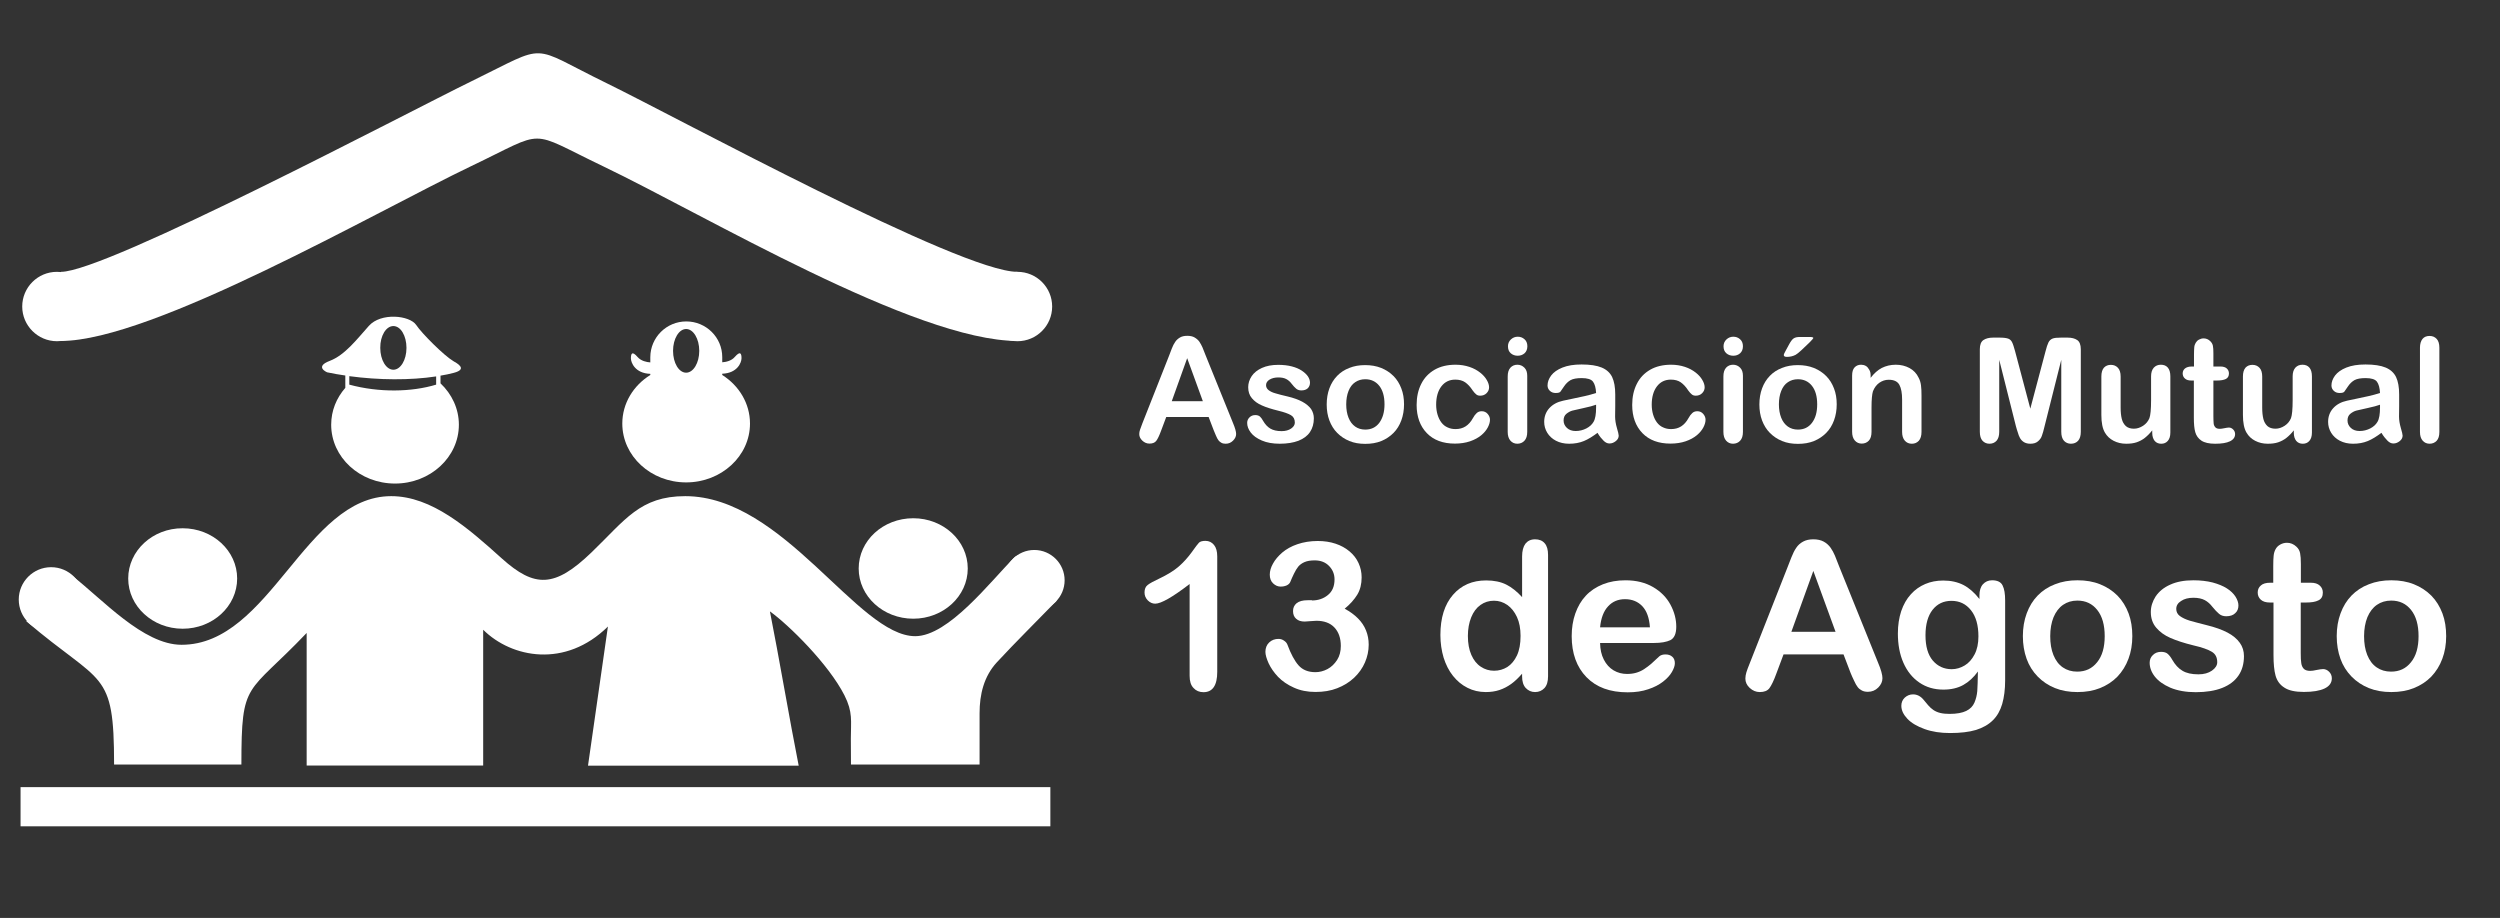 <?xml version="1.0" encoding="utf-8"?>
<!-- Generator: Adobe Illustrator 22.1.0, SVG Export Plug-In . SVG Version: 6.00 Build 0)  -->
<svg version="1.1" id="Capa_1" xmlns="http://www.w3.org/2000/svg" xmlns:xlink="http://www.w3.org/1999/xlink" x="0px" y="0px"
	 viewBox="0 0 1946 714.5" style="enable-background:new 0 0 1946 714.5;" xml:space="preserve">
<rect x="0" y="0" width="1946" height="714.5" fill="#333333" stroke="none"/>
<style type="text/css">
	.st0{fill:#FFFFFF;}
	.st1{fill-rule:evenodd;clip-rule:evenodd;fill:#FFFFFF;}
</style>
<g>
	<path class="st0" d="M944.7,334.8l-3.9-10.2h-33l-3.9,10.4c-1.5,4.1-2.8,6.8-3.9,8.2c-1.1,1.4-2.8,2.1-5.3,2.1
		c-2.1,0-3.9-0.8-5.5-2.3c-1.6-1.5-2.4-3.2-2.4-5.1c0-1.1,0.2-2.3,0.6-3.4c0.4-1.2,1-2.8,1.8-4.9l20.8-52.7c0.6-1.5,1.3-3.3,2.1-5.5
		c0.8-2.1,1.7-3.9,2.7-5.3c0.9-1.4,2.2-2.5,3.7-3.4c1.5-0.9,3.4-1.3,5.7-1.3c2.3,0,4.2,0.4,5.7,1.3c1.5,0.9,2.8,2,3.7,3.3
		c0.9,1.4,1.7,2.8,2.4,4.4c0.6,1.6,1.5,3.7,2.5,6.3l21.2,52.4c1.7,4,2.5,6.9,2.5,8.7c0,1.9-0.8,3.6-2.4,5.2
		c-1.6,1.6-3.5,2.4-5.7,2.4c-1.3,0-2.4-0.2-3.3-0.7c-0.9-0.5-1.7-1.1-2.3-1.9c-0.6-0.8-1.3-2-2-3.7
		C945.8,337.5,945.2,336.1,944.7,334.8z M912.1,312.3h24.2l-12.2-33.5L912.1,312.3z"/>
	<path class="st0" d="M1022.7,325.6c0,4.2-1,7.7-3,10.7c-2,3-5,5.2-9,6.8c-4,1.5-8.8,2.3-14.5,2.3c-5.4,0-10.1-0.8-14-2.5
		c-3.9-1.7-6.7-3.7-8.6-6.2s-2.8-5-2.8-7.5c0-1.7,0.6-3.1,1.8-4.3c1.2-1.2,2.7-1.8,4.5-1.8c1.6,0,2.8,0.4,3.7,1.2
		c0.8,0.8,1.7,1.9,2.4,3.3c1.6,2.7,3.4,4.7,5.6,6s5.1,2,8.8,2c3,0,5.5-0.7,7.4-2c1.9-1.3,2.9-2.9,2.9-4.6c0-2.7-1-4.6-3-5.8
		c-2-1.2-5.3-2.4-9.9-3.5c-5.2-1.3-9.4-2.6-12.7-4.1c-3.3-1.4-5.9-3.3-7.8-5.6c-2-2.3-2.9-5.2-2.9-8.6c0-3,0.9-5.9,2.7-8.6
		c1.8-2.7,4.5-4.8,8-6.4S990,284,995,284c3.9,0,7.4,0.4,10.5,1.2c3.1,0.8,5.7,1.9,7.8,3.3c2.1,1.4,3.7,2.9,4.8,4.5
		c1.1,1.7,1.6,3.3,1.6,4.9c0,1.7-0.6,3.2-1.7,4.3c-1.2,1.1-2.8,1.7-5,1.7c-1.5,0-2.9-0.4-4-1.3c-1.1-0.9-2.3-2.2-3.7-4
		c-1.1-1.5-2.5-2.7-4-3.5c-1.6-0.9-3.7-1.3-6.3-1.3c-2.7,0-5,0.6-6.8,1.7s-2.7,2.6-2.7,4.3c0,1.6,0.7,2.9,2,3.9
		c1.3,1,3.1,1.9,5.4,2.5c2.3,0.7,5.4,1.5,9.3,2.4c4.7,1.1,8.5,2.5,11.5,4.1c3,1.6,5.2,3.5,6.8,5.6
		C1021.9,320.4,1022.7,322.9,1022.7,325.6z"/>
	<path class="st0" d="M1092.9,314.7c0,4.5-0.7,8.7-2.1,12.5c-1.4,3.8-3.4,7.1-6.1,9.8c-2.7,2.7-5.8,4.8-9.5,6.3
		c-3.7,1.5-7.8,2.2-12.5,2.2c-4.6,0-8.7-0.7-12.3-2.2c-3.7-1.5-6.8-3.6-9.5-6.3c-2.7-2.7-4.7-6-6.1-9.7c-1.4-3.7-2.1-7.9-2.1-12.4
		c0-4.6,0.7-8.8,2.1-12.6c1.4-3.8,3.4-7,6-9.7c2.6-2.7,5.8-4.8,9.5-6.2c3.7-1.5,7.8-2.2,12.3-2.2c4.6,0,8.7,0.7,12.5,2.2
		c3.7,1.5,6.9,3.6,9.6,6.3c2.7,2.7,4.7,6,6.1,9.7C1092.2,306,1092.9,310.1,1092.9,314.7z M1077.7,314.7c0-6.2-1.4-11-4.1-14.4
		c-2.7-3.4-6.4-5.1-10.9-5.1c-3,0-5.6,0.8-7.8,2.3c-2.3,1.5-4,3.8-5.2,6.8c-1.2,3-1.8,6.5-1.8,10.5c0,3.9,0.6,7.4,1.8,10.4
		c1.2,3,2.9,5.2,5.1,6.8c2.2,1.6,4.9,2.4,7.9,2.4c4.6,0,8.2-1.7,10.9-5.2C1076.3,325.5,1077.7,320.8,1077.7,314.7z"/>
	<path class="st0" d="M1159.8,326.7c0,1.9-0.6,3.9-1.7,6c-1.1,2.1-2.8,4.2-5.1,6.1s-5.2,3.5-8.7,4.7c-3.5,1.2-7.5,1.8-11.8,1.8
		c-9.3,0-16.6-2.7-21.9-8.2c-5.2-5.4-7.9-12.7-7.9-21.9c0-6.2,1.2-11.7,3.6-16.4c2.4-4.8,5.9-8.4,10.4-11c4.5-2.6,10-3.9,16.3-3.9
		c3.9,0,7.5,0.6,10.8,1.7c3.3,1.1,6,2.6,8.3,4.4c2.3,1.8,4,3.7,5.2,5.8c1.2,2,1.8,4,1.8,5.7c0,1.8-0.7,3.3-2,4.6
		c-1.3,1.3-3,1.9-4.9,1.9c-1.3,0-2.3-0.3-3.1-1c-0.8-0.6-1.8-1.7-2.8-3.1c-1.8-2.8-3.8-4.9-5.8-6.3c-2-1.4-4.6-2.1-7.7-2.1
		c-4.5,0-8.1,1.7-10.8,5.2s-4.1,8.3-4.1,14.3c0,2.8,0.4,5.5,1.1,7.8s1.7,4.4,3,6.1c1.3,1.7,2.9,3,4.8,3.8c1.9,0.9,3.9,1.3,6.2,1.3
		c3,0,5.6-0.7,7.8-2.1c2.2-1.4,4.1-3.5,5.7-6.4c0.9-1.7,1.9-3,3-4c1.1-1,2.4-1.4,3.9-1.4c1.8,0,3.4,0.7,4.6,2.1
		C1159.2,323.6,1159.8,325.1,1159.8,326.7z"/>
	<path class="st0" d="M1181.4,276.9c-2.1,0-3.9-0.6-5.4-1.9c-1.5-1.3-2.2-3.1-2.2-5.5c0-2.1,0.8-3.9,2.3-5.3
		c1.5-1.4,3.3-2.1,5.3-2.1c2,0,3.7,0.6,5.2,1.9c1.5,1.3,2.3,3.1,2.3,5.5c0,2.3-0.7,4.1-2.2,5.5
		C1185.2,276.3,1183.4,276.9,1181.4,276.9z M1188.8,292.5v43.7c0,3-0.7,5.3-2.2,6.9c-1.4,1.5-3.3,2.3-5.5,2.3c-2.2,0-4-0.8-5.4-2.4
		s-2.1-3.9-2.1-6.8V293c0-3,0.7-5.2,2.1-6.8c1.4-1.5,3.2-2.3,5.4-2.3c2.2,0,4,0.8,5.5,2.3C1188.1,287.7,1188.8,289.8,1188.8,292.5z"
		/>
	<path class="st0" d="M1243.5,336.9c-3.7,2.8-7.2,5-10.6,6.4c-3.4,1.4-7.2,2.1-11.5,2.1c-3.9,0-7.3-0.8-10.2-2.3
		c-2.9-1.5-5.2-3.6-6.8-6.2c-1.6-2.6-2.4-5.5-2.4-8.5c0-4.1,1.3-7.7,3.9-10.6c2.6-2.9,6.2-4.9,10.8-5.9c1-0.2,3.3-0.7,7.1-1.5
		c3.8-0.8,7.1-1.5,9.8-2.1c2.7-0.6,5.7-1.4,8.8-2.4c-0.2-4-1-6.9-2.4-8.8c-1.4-1.9-4.4-2.8-8.8-2.8c-3.8,0-6.7,0.5-8.7,1.6
		c-1.9,1.1-3.6,2.7-5,4.8c-1.4,2.1-2.4,3.6-2.9,4.2c-0.6,0.7-1.8,1-3.7,1c-1.7,0-3.2-0.5-4.4-1.6c-1.2-1.1-1.9-2.5-1.9-4.2
		c0-2.7,0.9-5.2,2.8-7.8c1.9-2.5,4.8-4.6,8.8-6.2c4-1.6,8.9-2.4,14.9-2.4c6.6,0,11.9,0.8,15.7,2.4c3.8,1.6,6.5,4.1,8.1,7.4
		c1.6,3.4,2.4,7.9,2.4,13.5c0,3.5,0,6.6,0,9c0,2.5,0,5.2-0.1,8.2c0,2.8,0.5,5.8,1.4,8.9c0.9,3.1,1.4,5.1,1.4,6c0,1.5-0.7,3-2.2,4.2
		s-3.1,1.9-5,1.9c-1.6,0-3.1-0.7-4.6-2.2S1245.1,339.7,1243.5,336.9z M1242.5,315c-2.2,0.8-5.4,1.7-9.7,2.6c-4.2,0.9-7.2,1.6-8.8,2
		c-1.6,0.4-3.2,1.3-4.7,2.5c-1.5,1.2-2.2,3-2.2,5.2c0,2.3,0.9,4.2,2.6,5.8c1.7,1.6,4,2.4,6.8,2.4c3,0,5.7-0.7,8.3-2
		c2.5-1.3,4.4-3,5.6-5.1c1.4-2.3,2-6.1,2-11.3V315z"/>
	<path class="st0" d="M1327.6,326.7c0,1.9-0.6,3.9-1.7,6c-1.1,2.1-2.8,4.2-5.1,6.1s-5.2,3.5-8.7,4.7c-3.5,1.2-7.5,1.8-11.8,1.8
		c-9.3,0-16.6-2.7-21.9-8.2c-5.2-5.4-7.9-12.7-7.9-21.9c0-6.2,1.2-11.7,3.6-16.4c2.4-4.8,5.9-8.4,10.4-11c4.5-2.6,10-3.9,16.3-3.9
		c3.9,0,7.5,0.6,10.8,1.7c3.3,1.1,6,2.6,8.3,4.4c2.3,1.8,4,3.7,5.2,5.8c1.2,2,1.8,4,1.8,5.7c0,1.8-0.7,3.3-2,4.6
		c-1.3,1.3-3,1.9-4.9,1.9c-1.3,0-2.3-0.3-3.1-1c-0.8-0.6-1.8-1.7-2.8-3.1c-1.8-2.8-3.8-4.9-5.8-6.3c-2-1.4-4.6-2.1-7.7-2.1
		c-4.5,0-8.1,1.7-10.8,5.2s-4.1,8.3-4.1,14.3c0,2.8,0.4,5.5,1.1,7.8s1.7,4.4,3,6.1c1.3,1.7,2.9,3,4.8,3.8c1.9,0.9,3.9,1.3,6.2,1.3
		c3,0,5.6-0.7,7.8-2.1c2.2-1.4,4.1-3.5,5.7-6.4c0.9-1.7,1.9-3,3-4c1.1-1,2.4-1.4,3.9-1.4c1.8,0,3.4,0.7,4.6,2.1
		C1327,323.6,1327.6,325.1,1327.6,326.7z"/>
	<path class="st0" d="M1349.2,276.9c-2.1,0-3.9-0.6-5.4-1.9c-1.5-1.3-2.2-3.1-2.2-5.5c0-2.1,0.8-3.9,2.3-5.3
		c1.5-1.4,3.3-2.1,5.3-2.1c2,0,3.7,0.6,5.2,1.9c1.5,1.3,2.3,3.1,2.3,5.5c0,2.3-0.7,4.1-2.2,5.5
		C1353,276.3,1351.3,276.9,1349.2,276.9z M1356.7,292.5v43.7c0,3-0.7,5.3-2.2,6.9c-1.4,1.5-3.3,2.3-5.5,2.3c-2.2,0-4-0.8-5.4-2.4
		s-2.1-3.9-2.1-6.8V293c0-3,0.7-5.2,2.1-6.8c1.4-1.5,3.2-2.3,5.4-2.3c2.2,0,4,0.8,5.5,2.3C1356,287.7,1356.7,289.8,1356.7,292.5z"/>
	<path class="st0" d="M1429.7,314.7c0,4.5-0.7,8.7-2.1,12.5c-1.4,3.8-3.4,7.1-6.1,9.8c-2.7,2.7-5.8,4.8-9.5,6.3
		c-3.7,1.5-7.8,2.2-12.5,2.2c-4.6,0-8.7-0.7-12.3-2.2c-3.7-1.5-6.8-3.6-9.5-6.3c-2.7-2.7-4.7-6-6.1-9.7c-1.4-3.7-2.1-7.9-2.1-12.4
		c0-4.6,0.7-8.8,2.1-12.6c1.4-3.8,3.4-7,6-9.7c2.6-2.7,5.8-4.8,9.5-6.2c3.7-1.5,7.8-2.2,12.3-2.2c4.6,0,8.7,0.7,12.5,2.2
		c3.7,1.5,6.9,3.6,9.6,6.3c2.7,2.7,4.7,6,6.1,9.7C1429,306,1429.7,310.1,1429.7,314.7z M1414.5,314.7c0-6.2-1.4-11-4.1-14.4
		c-2.7-3.4-6.4-5.1-10.9-5.1c-3,0-5.6,0.8-7.8,2.3c-2.3,1.5-4,3.8-5.2,6.8c-1.2,3-1.8,6.5-1.8,10.5c0,3.9,0.6,7.4,1.8,10.4
		c1.2,3,2.9,5.2,5.1,6.8c2.2,1.6,4.9,2.4,7.9,2.4c4.6,0,8.2-1.7,10.9-5.2C1413.2,325.5,1414.5,320.8,1414.5,314.7z M1401.2,262.3
		h7.5c1.9,0,2.8,0.3,2.8,0.8c0,0.3-1,1.5-3.1,3.6c-2.1,2.1-4.2,4.1-6.3,6c-2.1,1.9-3.6,3.1-4.4,3.5c-2.1,1.1-4.4,1.6-6.8,1.6
		c-1.6,0-2.4-0.5-2.4-1.4c0-0.6,0.5-1.7,1.4-3.3l2.5-4.6c1.4-2.7,2.7-4.4,3.8-5.1C1397.4,262.6,1399,262.3,1401.2,262.3z"/>
	<path class="st0" d="M1456.1,292.3v1.8c2.7-3.5,5.6-6.1,8.7-7.7c3.2-1.6,6.8-2.5,10.9-2.5c4,0,7.5,0.9,10.7,2.6
		c3.1,1.7,5.5,4.2,7,7.4c1,1.8,1.6,3.8,1.9,6c0.3,2.1,0.4,4.9,0.4,8.2v28.1c0,3-0.7,5.3-2.1,6.9c-1.4,1.5-3.2,2.3-5.4,2.3
		c-2.3,0-4.1-0.8-5.5-2.4c-1.4-1.6-2.1-3.9-2.1-6.8V311c0-5-0.7-8.8-2.1-11.4c-1.4-2.6-4.1-4-8.3-4c-2.7,0-5.1,0.8-7.4,2.4
		c-2.2,1.6-3.8,3.8-4.9,6.6c-0.7,2.3-1.1,6.5-1.1,12.6v18.9c0,3.1-0.7,5.4-2.1,6.9c-1.4,1.5-3.3,2.3-5.5,2.3c-2.2,0-4-0.8-5.4-2.4
		c-1.4-1.6-2.1-3.9-2.1-6.8v-43.7c0-2.9,0.6-5,1.9-6.4c1.3-1.4,3-2.1,5.1-2.1c1.3,0,2.5,0.3,3.6,0.9c1.1,0.6,1.9,1.6,2.6,2.8
		C1455.8,289,1456.1,290.5,1456.1,292.3z"/>
	<path class="st0" d="M1569.2,331.8l-13-51.7v56c0,3.1-0.7,5.4-2.1,7c-1.4,1.5-3.2,2.3-5.5,2.3c-2.2,0-4-0.8-5.4-2.3
		c-1.4-1.5-2.1-3.9-2.1-7v-64.2c0-3.5,0.9-5.9,2.8-7.2c1.8-1.2,4.3-1.9,7.5-1.9h5.1c3.1,0,5.3,0.3,6.7,0.8s2.4,1.5,3.1,3
		c0.7,1.4,1.4,3.8,2.3,7l11.8,44.5l11.8-44.5c0.8-3.2,1.6-5.6,2.3-7c0.7-1.4,1.7-2.4,3.1-3c1.4-0.6,3.6-0.8,6.7-0.8h5.1
		c3.1,0,5.6,0.6,7.5,1.9c1.8,1.2,2.8,3.6,2.8,7.2v64.2c0,3.1-0.7,5.4-2.1,7c-1.4,1.5-3.2,2.3-5.6,2.3c-2.2,0-4-0.8-5.4-2.3
		c-1.4-1.6-2.1-3.9-2.1-7v-56l-13,51.7c-0.8,3.4-1.5,5.8-2.1,7.4c-0.5,1.6-1.5,3-3,4.3s-3.4,1.9-6,1.9c-1.9,0-3.5-0.4-4.9-1.2
		c-1.3-0.8-2.4-1.9-3.1-3.2c-0.7-1.3-1.3-2.7-1.7-4.3C1570.1,335.1,1569.7,333.5,1569.2,331.8z"/>
	<path class="st0" d="M1675.3,336.9v-1.9c-1.8,2.3-3.7,4.2-5.7,5.8c-2,1.6-4.2,2.7-6.5,3.5c-2.4,0.8-5.1,1.1-8.1,1.1
		c-3.7,0-6.9-0.8-9.8-2.3c-2.9-1.5-5.1-3.6-6.7-6.3c-1.9-3.2-2.8-7.8-2.8-13.8V293c0-3,0.7-5.3,2-6.8c1.4-1.5,3.2-2.2,5.4-2.2
		c2.3,0,4.1,0.8,5.5,2.3c1.4,1.5,2.1,3.8,2.1,6.8v24.2c0,3.5,0.3,6.4,0.9,8.8c0.6,2.4,1.7,4.2,3.2,5.6c1.5,1.3,3.6,2,6.2,2
		c2.5,0,4.9-0.8,7.2-2.3c2.3-1.5,3.9-3.5,4.9-5.9c0.8-2.1,1.3-6.8,1.3-14.1V293c0-3,0.7-5.2,2.1-6.8c1.4-1.5,3.2-2.3,5.5-2.3
		c2.3,0,4.1,0.7,5.4,2.2s2,3.8,2,6.8v43.8c0,2.9-0.7,5-2,6.5s-3,2.2-5.1,2.2c-2.1,0-3.8-0.7-5.1-2.2
		C1676,341.7,1675.3,339.6,1675.3,336.9z"/>
	<path class="st0" d="M1706.1,285.3h1.7v-9.1c0-2.4,0.1-4.3,0.2-5.7c0.1-1.4,0.5-2.6,1.1-3.6c0.6-1,1.4-1.9,2.5-2.5
		c1.1-0.6,2.3-1,3.7-1c1.9,0,3.7,0.7,5.2,2.2c1,1,1.7,2.1,2,3.5c0.3,1.4,0.4,3.3,0.4,5.9v10.3h5.5c2.1,0,3.8,0.5,4.9,1.5
		c1.1,1,1.7,2.3,1.7,3.9c0,2-0.8,3.5-2.4,4.3c-1.6,0.8-3.9,1.2-6.9,1.2h-2.8V324c0,2.4,0.1,4.2,0.2,5.5s0.6,2.3,1.3,3.1
		c0.7,0.8,1.9,1.2,3.5,1.2c0.9,0,2.1-0.2,3.6-0.5c1.5-0.3,2.7-0.5,3.5-0.5c1.2,0,2.3,0.5,3.3,1.5c1,1,1.5,2.2,1.5,3.6
		c0,2.4-1.3,4.3-4,5.6s-6.5,1.9-11.5,1.9c-4.7,0-8.3-0.8-10.7-2.4s-4-3.8-4.8-6.6c-0.8-2.8-1.1-6.6-1.1-11.2v-29h-2
		c-2.2,0-3.8-0.5-5-1.6c-1.1-1-1.7-2.3-1.7-3.9c0-1.6,0.6-2.9,1.8-3.9C1702.1,285.8,1703.8,285.3,1706.1,285.3z"/>
	<path class="st0" d="M1785.5,336.9v-1.9c-1.8,2.3-3.7,4.2-5.7,5.8c-2,1.6-4.2,2.7-6.5,3.5c-2.4,0.8-5.1,1.1-8.1,1.1
		c-3.7,0-6.9-0.8-9.8-2.3c-2.9-1.5-5.1-3.6-6.7-6.3c-1.9-3.2-2.8-7.8-2.8-13.8V293c0-3,0.7-5.3,2-6.8c1.4-1.5,3.2-2.2,5.4-2.2
		c2.3,0,4.1,0.8,5.5,2.3c1.4,1.5,2.1,3.8,2.1,6.8v24.2c0,3.5,0.3,6.4,0.9,8.8c0.6,2.4,1.7,4.2,3.2,5.6c1.5,1.3,3.6,2,6.2,2
		c2.5,0,4.9-0.8,7.2-2.3c2.3-1.5,3.9-3.5,4.9-5.9c0.8-2.1,1.3-6.8,1.3-14.1V293c0-3,0.7-5.2,2.1-6.8c1.4-1.5,3.2-2.3,5.5-2.3
		c2.3,0,4.1,0.7,5.4,2.2s2,3.8,2,6.8v43.8c0,2.9-0.7,5-2,6.5s-3,2.2-5.1,2.2c-2.1,0-3.8-0.7-5.1-2.2
		C1786.2,341.7,1785.5,339.6,1785.5,336.9z"/>
	<path class="st0" d="M1853.7,336.9c-3.7,2.8-7.2,5-10.6,6.4c-3.4,1.4-7.2,2.1-11.5,2.1c-3.9,0-7.3-0.8-10.2-2.3
		c-2.9-1.5-5.2-3.6-6.8-6.2c-1.6-2.6-2.4-5.5-2.4-8.5c0-4.1,1.3-7.7,3.9-10.6c2.6-2.9,6.2-4.9,10.8-5.9c1-0.2,3.3-0.7,7.1-1.5
		c3.8-0.8,7.1-1.5,9.8-2.1c2.7-0.6,5.7-1.4,8.8-2.4c-0.2-4-1-6.9-2.4-8.8c-1.4-1.9-4.4-2.8-8.8-2.8c-3.8,0-6.7,0.5-8.7,1.6
		c-1.9,1.1-3.6,2.7-5,4.8c-1.4,2.1-2.4,3.6-2.9,4.2c-0.6,0.7-1.8,1-3.7,1c-1.7,0-3.2-0.5-4.4-1.6c-1.2-1.1-1.9-2.5-1.9-4.2
		c0-2.7,0.9-5.2,2.8-7.8c1.9-2.5,4.8-4.6,8.8-6.2c4-1.6,8.9-2.4,14.9-2.4c6.6,0,11.9,0.8,15.7,2.4c3.8,1.6,6.5,4.1,8.1,7.4
		c1.6,3.4,2.4,7.9,2.4,13.5c0,3.5,0,6.6,0,9c0,2.5,0,5.2-0.1,8.2c0,2.8,0.5,5.8,1.4,8.9c0.9,3.1,1.4,5.1,1.4,6c0,1.5-0.7,3-2.2,4.2
		s-3.1,1.9-5,1.9c-1.6,0-3.1-0.7-4.6-2.2S1855.4,339.7,1853.7,336.9z M1852.7,315c-2.2,0.8-5.4,1.7-9.7,2.6c-4.2,0.9-7.2,1.6-8.8,2
		c-1.6,0.4-3.2,1.3-4.7,2.5c-1.5,1.2-2.2,3-2.2,5.2c0,2.3,0.9,4.2,2.6,5.8c1.7,1.6,4,2.4,6.8,2.4c3,0,5.7-0.7,8.3-2
		c2.5-1.3,4.4-3,5.6-5.1c1.4-2.3,2-6.1,2-11.3V315z"/>
	<path class="st0" d="M1883.7,336.2v-65.5c0-3,0.7-5.3,2-6.9c1.3-1.6,3.2-2.3,5.5-2.3c2.3,0,4.1,0.8,5.5,2.3
		c1.4,1.5,2.1,3.8,2.1,6.9v65.5c0,3.1-0.7,5.4-2.1,6.9c-1.4,1.5-3.3,2.3-5.5,2.3c-2.2,0-4-0.8-5.4-2.4S1883.7,339.2,1883.7,336.2z"
		/>
	<path class="st0" d="M926,526v-71.4c-13.3,10.2-22.2,15.3-26.8,15.3c-2.2,0-4.1-0.9-5.8-2.6c-1.7-1.8-2.5-3.8-2.5-6.1
		c0-2.7,0.8-4.6,2.5-5.9c1.7-1.3,4.6-2.9,8.9-4.9c6.3-3,11.4-6.1,15.2-9.4c3.8-3.3,7.1-7,10.1-11.1c2.9-4.1,4.8-6.6,5.7-7.5
		c0.9-0.9,2.6-1.4,5-1.4c2.8,0,5,1.1,6.7,3.2c1.7,2.1,2.5,5.1,2.5,8.9V523c0,10.5-3.6,15.8-10.7,15.8c-3.2,0-5.8-1.1-7.7-3.2
		C926.9,533.4,926,530.2,926,526z"/>
	<path class="st0" d="M1021.2,467.4c4.8,0,9-1.4,12.4-4.2c3.5-2.8,5.2-6.9,5.2-12.2c0-4-1.4-7.5-4.2-10.4c-2.8-2.9-6.5-4.4-11.2-4.4
		c-3.2,0-5.8,0.4-7.9,1.3c-2.1,0.9-3.7,2.1-4.9,3.5c-1.2,1.5-2.3,3.3-3.4,5.6c-1.1,2.3-2.1,4.5-2.9,6.5c-0.5,1.1-1.5,2-2.8,2.6
		c-1.4,0.6-2.9,0.9-4.7,0.9c-2.1,0-4-0.8-5.8-2.5c-1.8-1.7-2.6-4-2.6-6.8c0-2.7,0.8-5.6,2.5-8.6c1.6-3,4.1-5.9,7.2-8.6
		c3.2-2.7,7.1-4.9,11.8-6.5c4.7-1.6,10-2.5,15.8-2.5c5.1,0,9.7,0.7,13.9,2.1c4.2,1.4,7.8,3.4,10.9,6c3.1,2.6,5.4,5.6,7,9.1
		c1.6,3.5,2.4,7.2,2.4,11.1c0,5.2-1.1,9.7-3.4,13.5c-2.3,3.7-5.5,7.4-9.8,10.9c4.1,2.2,7.5,4.7,10.3,7.5s4.9,5.9,6.3,9.4
		c1.4,3.4,2.1,7.1,2.1,11.1c0,4.8-1,9.4-2.9,13.8c-1.9,4.4-4.7,8.4-8.4,11.9c-3.7,3.5-8.1,6.2-13.2,8.2s-10.7,2.9-16.9,2.9
		c-6.3,0-11.9-1.1-16.9-3.4c-5-2.2-9.1-5.1-12.3-8.4c-3.2-3.4-5.6-6.9-7.3-10.5c-1.6-3.6-2.5-6.6-2.5-8.9c0-3,1-5.5,2.9-7.3
		c2-1.9,4.4-2.8,7.3-2.8c1.5,0,2.9,0.4,4.2,1.3c1.4,0.9,2.2,1.9,2.7,3.1c2.7,7.3,5.6,12.7,8.7,16.2c3.1,3.5,7.5,5.3,13.1,5.3
		c3.2,0,6.4-0.8,9.4-2.4c3-1.6,5.5-4,7.5-7.1c2-3.1,2.9-6.8,2.9-10.9c0-6.1-1.7-10.9-5-14.4c-3.3-3.5-8-5.2-14-5.2
		c-1,0-2.7,0.1-4.9,0.3c-2.2,0.2-3.6,0.3-4.2,0.3c-2.9,0-5.1-0.7-6.7-2.2c-1.6-1.4-2.4-3.4-2.4-6c0-2.5,0.9-4.5,2.8-6.1
		c1.9-1.5,4.7-2.3,8.4-2.3H1021.2z"/>
	<path class="st0" d="M1184.8,526.5v-2.1c-2.9,3.3-5.7,6-8.5,8s-5.8,3.6-9.1,4.7c-3.3,1.1-6.8,1.6-10.7,1.6c-5.1,0-9.9-1.1-14.2-3.3
		c-4.4-2.2-8.1-5.3-11.3-9.3c-3.2-4-5.6-8.8-7.3-14.2c-1.6-5.4-2.5-11.3-2.5-17.6c0-13.4,3.3-23.8,9.8-31.3
		c6.5-7.5,15.1-11.2,25.8-11.2c6.2,0,11.4,1.1,15.6,3.2c4.2,2.1,8.4,5.4,12.4,9.8v-31.6c0-4.4,0.9-7.7,2.6-10
		c1.8-2.2,4.2-3.4,7.5-3.4c3.2,0,5.7,1,7.5,3.1c1.8,2.1,2.6,5.1,2.6,9.1v94.4c0,4.1-0.9,7.1-2.8,9.2c-1.9,2-4.3,3.1-7.3,3.1
		c-2.9,0-5.3-1.1-7.3-3.2C1185.7,533.4,1184.8,530.4,1184.8,526.5z M1142.6,495c0,5.8,0.9,10.7,2.7,14.8c1.8,4.1,4.3,7.2,7.4,9.2
		c3.1,2.1,6.6,3.1,10.3,3.1c3.8,0,7.2-1,10.3-2.9c3.1-2,5.6-5,7.5-9c1.9-4.1,2.8-9.1,2.8-15.2c0-5.7-0.9-10.6-2.8-14.7
		c-1.9-4.1-4.4-7.2-7.5-9.4c-3.2-2.2-6.6-3.3-10.4-3.3c-3.9,0-7.4,1.1-10.5,3.3c-3.1,2.2-5.5,5.4-7.2,9.6
		C1143.5,484.7,1142.6,489.6,1142.6,495z"/>
	<path class="st0" d="M1287.4,500.5h-41.9c0.1,4.9,1,9.2,2.9,12.9c1.9,3.7,4.4,6.5,7.6,8.4c3.2,1.9,6.7,2.8,10.5,2.8
		c2.6,0,4.9-0.3,7-0.9c2.1-0.6,4.2-1.5,6.2-2.8c2-1.3,3.8-2.7,5.5-4.1c1.7-1.5,3.8-3.5,6.5-6c1.1-0.9,2.7-1.4,4.7-1.4
		c2.2,0,4,0.6,5.3,1.8c1.4,1.2,2,2.9,2,5.1c0,1.9-0.8,4.2-2.3,6.8c-1.5,2.6-3.8,5.1-6.9,7.5c-3.1,2.4-6.9,4.4-11.5,5.9
		c-4.6,1.6-9.9,2.4-16,2.4c-13.8,0-24.4-3.9-32.1-11.8c-7.6-7.8-11.5-18.5-11.5-31.9c0-6.3,0.9-12.2,2.8-17.6s4.6-10.1,8.2-13.9
		c3.6-3.9,8.1-6.8,13.3-8.9c5.3-2.1,11.1-3.1,17.6-3.1c8.4,0,15.5,1.8,21.5,5.3c6,3.5,10.5,8.1,13.5,13.7s4.5,11.3,4.5,17.1
		c0,5.4-1.5,8.9-4.6,10.5C1297.3,499.7,1293,500.5,1287.4,500.5z M1245.5,488.3h38.8c-0.5-7.3-2.5-12.8-5.9-16.4
		c-3.4-3.6-7.9-5.5-13.5-5.5c-5.3,0-9.7,1.8-13.1,5.5C1248.3,475.6,1246.2,481.1,1245.5,488.3z"/>
	<path class="st0" d="M1440.5,523.8l-5.5-14.4h-46.7l-5.5,14.7c-2.1,5.8-4,9.6-5.5,11.6c-1.5,2-4,3-7.5,3c-2.9,0-5.5-1.1-7.8-3.2
		s-3.4-4.6-3.4-7.3c0-1.6,0.3-3.2,0.8-4.9c0.5-1.7,1.4-4,2.6-7l29.4-74.7c0.8-2.1,1.8-4.7,3-7.7c1.2-3,2.4-5.5,3.8-7.5
		c1.3-2,3.1-3.6,5.3-4.8c2.2-1.2,4.8-1.8,8-1.8c3.2,0,5.9,0.6,8.1,1.8c2.2,1.2,3.9,2.8,5.3,4.7c1.3,1.9,2.5,4,3.4,6.2
		c0.9,2.2,2.1,5.2,3.5,8.9l30,74.2c2.4,5.6,3.5,9.8,3.5,12.3c0,2.7-1.1,5.1-3.3,7.3c-2.2,2.2-4.9,3.3-8,3.3c-1.8,0-3.4-0.3-4.7-1
		c-1.3-0.7-2.4-1.5-3.3-2.7c-0.9-1.1-1.8-2.8-2.9-5.2C1442.1,527.6,1441.2,525.5,1440.5,523.8z M1394.4,491.8h34.4l-17.3-47.4
		L1394.4,491.8z"/>
	<path class="st0" d="M1560.8,467.4v62.2c0,7.1-0.8,13.2-2.3,18.4c-1.5,5.1-3.9,9.4-7.3,12.7c-3.3,3.3-7.7,5.8-13.1,7.5
		c-5.4,1.6-12.1,2.4-20.2,2.4c-7.4,0-14-1-19.8-3.1c-5.8-2.1-10.3-4.7-13.4-8s-4.7-6.6-4.7-10.1c0-2.6,0.9-4.7,2.7-6.4
		c1.8-1.6,3.9-2.5,6.4-2.5c3.1,0,5.9,1.4,8.2,4.2c1.1,1.4,2.3,2.8,3.6,4.3c1.2,1.4,2.6,2.7,4.1,3.7s3.3,1.8,5.4,2.3
		c2.1,0.5,4.5,0.7,7.2,0.7c5.5,0,9.8-0.8,12.9-2.3c3.1-1.5,5.2-3.7,6.4-6.5c1.2-2.8,1.9-5.7,2.2-8.9c0.2-3.2,0.4-8.2,0.5-15.3
		c-3.3,4.6-7.1,8.1-11.4,10.5c-4.3,2.4-9.5,3.6-15.4,3.6c-7.2,0-13.4-1.8-18.8-5.5c-5.4-3.7-9.5-8.8-12.4-15.4
		c-2.9-6.6-4.3-14.2-4.3-22.8c0-6.4,0.9-12.2,2.6-17.4c1.8-5.2,4.2-9.5,7.5-13.1c3.2-3.6,7-6.2,11.2-8s8.9-2.7,14-2.7
		c6.1,0,11.3,1.2,15.8,3.5c4.4,2.3,8.6,6,12.4,10.9v-2.9c0-3.7,0.9-6.6,2.7-8.6c1.8-2,4.2-3.1,7.1-3.1c4.1,0,6.9,1.3,8.2,4
		C1560.2,458.4,1560.8,462.3,1560.8,467.4z M1498.8,494.5c0,8.7,1.9,15.2,5.7,19.7c3.8,4.4,8.7,6.7,14.7,6.7c3.6,0,6.9-1,10.1-2.9
		c3.2-1.9,5.7-4.8,7.7-8.6c2-3.8,3-8.5,3-14c0-8.7-1.9-15.5-5.8-20.4s-8.9-7.3-15.2-7.3c-6.1,0-11,2.3-14.7,7
		C1500.7,479.3,1498.8,485.9,1498.8,494.5z"/>
	<path class="st0" d="M1659.8,495.2c0,6.4-1,12.3-3,17.6c-2,5.4-4.9,10-8.6,13.9c-3.8,3.9-8.3,6.8-13.5,8.9
		c-5.2,2.1-11.1,3.1-17.6,3.1c-6.5,0-12.3-1-17.5-3.1c-5.2-2.1-9.7-5.1-13.5-9c-3.8-3.9-6.7-8.5-8.6-13.8s-2.9-11.2-2.9-17.6
		c0-6.5,1-12.4,3-17.8c2-5.4,4.8-10,8.5-13.8c3.7-3.8,8.2-6.8,13.5-8.8c5.3-2.1,11.1-3.1,17.5-3.1c6.5,0,12.4,1,17.6,3.1
		c5.3,2.1,9.8,5.1,13.6,8.9c3.8,3.9,6.6,8.5,8.6,13.8S1659.8,488.8,1659.8,495.2z M1638.3,495.2c0-8.7-1.9-15.5-5.8-20.4
		s-9-7.3-15.5-7.3c-4.2,0-7.9,1.1-11.1,3.3c-3.2,2.2-5.6,5.4-7.4,9.6c-1.7,4.2-2.6,9.2-2.6,14.8c0,5.6,0.8,10.5,2.5,14.7
		c1.7,4.2,4.1,7.4,7.3,9.6c3.2,2.2,6.9,3.3,11.2,3.3c6.5,0,11.6-2.4,15.5-7.3C1636.4,510.6,1638.3,503.8,1638.3,495.2z"/>
	<path class="st0" d="M1746.7,510.7c0,5.9-1.4,11-4.3,15.2c-2.9,4.2-7.1,7.4-12.7,9.6c-5.6,2.2-12.5,3.3-20.5,3.3
		c-7.7,0-14.3-1.2-19.8-3.5c-5.5-2.4-9.5-5.3-12.2-8.8s-3.9-7.1-3.9-10.6c0-2.4,0.8-4.4,2.5-6c1.7-1.7,3.8-2.5,6.4-2.5
		c2.2,0,4,0.5,5.2,1.6c1.2,1.1,2.4,2.6,3.5,4.6c2.2,3.8,4.8,6.7,7.9,8.5c3.1,1.9,7.2,2.8,12.5,2.8c4.3,0,7.8-1,10.5-2.9
		c2.7-1.9,4.1-4.1,4.1-6.5c0-3.8-1.4-6.5-4.3-8.2c-2.8-1.7-7.5-3.4-14.1-4.9c-7.4-1.8-13.4-3.8-18-5.8c-4.6-2-8.3-4.7-11.1-8
		c-2.8-3.3-4.2-7.3-4.2-12.2c0-4.3,1.3-8.3,3.8-12.2c2.6-3.8,6.3-6.9,11.3-9.1c5-2.3,11-3.4,18.1-3.4c5.5,0,10.5,0.6,14.9,1.7
		c4.4,1.2,8.1,2.7,11.1,4.6c3,1.9,5.2,4.1,6.7,6.4c1.5,2.4,2.3,4.7,2.3,6.9c0,2.5-0.8,4.5-2.5,6c-1.6,1.6-4,2.4-7,2.4
		c-2.2,0-4.1-0.6-5.6-1.9c-1.5-1.3-3.3-3.1-5.3-5.6c-1.6-2.1-3.5-3.8-5.7-5s-5.2-1.9-8.9-1.9c-3.9,0-7.1,0.8-9.6,2.5
		c-2.6,1.6-3.8,3.7-3.8,6.2c0,2.2,0.9,4.1,2.8,5.5c1.9,1.4,4.4,2.6,7.6,3.6c3.2,0.9,7.6,2.1,13.2,3.5c6.6,1.6,12.1,3.6,16.3,5.8
		c4.2,2.2,7.4,4.9,9.6,8C1745.6,503.3,1746.7,506.8,1746.7,510.7z"/>
	<path class="st0" d="M1767.1,453.6h2.4v-12.9c0-3.5,0.1-6.2,0.3-8.1c0.2-2,0.7-3.6,1.5-5.1c0.8-1.5,2-2.7,3.6-3.6
		c1.6-0.9,3.3-1.4,5.3-1.4c2.7,0,5.2,1,7.4,3.1c1.5,1.4,2.4,3,2.8,5c0.4,2,0.6,4.7,0.6,8.4v14.6h7.8c3,0,5.3,0.7,6.9,2.2
		c1.6,1.4,2.4,3.3,2.4,5.5c0,2.9-1.1,4.9-3.4,6c-2.3,1.2-5.5,1.7-9.8,1.7h-4v39.4c0,3.3,0.1,5.9,0.4,7.7c0.2,1.8,0.9,3.3,1.9,4.4
		c1,1.1,2.7,1.7,5,1.7c1.3,0,3-0.2,5.1-0.7c2.1-0.4,3.8-0.7,5-0.7c1.7,0,3.3,0.7,4.7,2.1c1.4,1.4,2.1,3.1,2.1,5.1
		c0,3.5-1.9,6.1-5.6,7.9c-3.8,1.8-9.2,2.7-16.2,2.7c-6.7,0-11.8-1.1-15.2-3.4c-3.5-2.2-5.7-5.4-6.8-9.3c-1.1-4-1.6-9.3-1.6-15.9V469
		h-2.8c-3.1,0-5.4-0.7-7.1-2.2c-1.6-1.5-2.4-3.3-2.4-5.6c0-2.2,0.8-4.1,2.5-5.5C1761.4,454.3,1763.9,453.6,1767.1,453.6z"/>
	<path class="st0" d="M1904.1,495.2c0,6.4-1,12.3-3,17.6c-2,5.4-4.9,10-8.6,13.9c-3.8,3.9-8.3,6.8-13.5,8.9
		c-5.2,2.1-11.1,3.1-17.6,3.1c-6.5,0-12.3-1-17.5-3.1c-5.2-2.1-9.7-5.1-13.5-9c-3.8-3.9-6.7-8.5-8.6-13.8s-2.9-11.2-2.9-17.6
		c0-6.5,1-12.4,3-17.8c2-5.4,4.8-10,8.5-13.8c3.7-3.8,8.2-6.8,13.5-8.8c5.3-2.1,11.1-3.1,17.5-3.1c6.5,0,12.4,1,17.6,3.1
		c5.3,2.1,9.8,5.1,13.6,8.9c3.8,3.9,6.6,8.5,8.6,13.8S1904.1,488.8,1904.1,495.2z M1882.6,495.2c0-8.7-1.9-15.5-5.8-20.4
		s-9-7.3-15.5-7.3c-4.2,0-7.9,1.1-11.1,3.3c-3.2,2.2-5.6,5.4-7.4,9.6c-1.7,4.2-2.6,9.2-2.6,14.8c0,5.6,0.8,10.5,2.5,14.7
		c1.7,4.2,4.1,7.4,7.3,9.6c3.2,2.2,6.9,3.3,11.2,3.3c6.5,0,11.6-2.4,15.5-7.3C1880.7,510.6,1882.6,503.8,1882.6,495.2z"/>
</g>
<path class="st1" d="M469.6,129.5c79,37.8,242.8,135.9,322.4,135.9c0-17.9,0-35.8,0-53.8c-44.4,0-263.8-119.5-319.7-146.8
	c-61.7-30.1-43.9-31.5-105.2-1.6c-50,24.4-284.5,148.4-319.6,148.4c0,17.9,0,35.8,0,53.8c71.2,0,245.7-100.9,319.1-136
	C426.8,100.7,409.4,100.7,469.6,129.5z"/>
<path class="st1" d="M789.4,434.1c9-9,29.3,15.7,33,33.6c-15.5,16-31.4,31.6-46.5,47.9c-10.1,11-13.4,25-13.4,39.6
	c0,13.3,0,26.6,0,39.9c-33.4,0-66.7,0-100.1,0c0-6.7-0.1-13.4-0.1-20.1c0-14,1.7-20.5-5-33.8c-12.3-24.2-43.2-54.7-58-65.3
	c6.9,34.7,15.5,85.4,22.4,120.1c-54.7,0-109.3,0-164,0c5-34.1,10.5-74.1,15.5-108.3c-33.1,32.6-74.9,24.5-97.1,2.5
	c0,35.2,0,70.5,0,105.7c-45.8,0-91.6,0-137.4,0c0-34.4,0-68.8,0-103.2c-46.7,49-50.8,36.2-50.8,102.4c-33,0-66,0-99.1,0
	c0-74.7-9.3-61.2-68.3-111.5c11.9-11.8,23.7-23.7,35.6-35.5c23.5,18.2,55.3,53.8,85.2,53.8c69.1,0,96.2-115.7,163.2-115.7
	c31.6,0,59.8,24.8,86,48.4c25.8,23.2,41.3,22.9,69.9-4.6c26.2-25.2,37.7-43.8,73-43.8c76.5,0,134.3,109,179,109
	C738.4,495.2,771.1,452.4,789.4,434.1z"/>
<path class="st1" d="M99.8,450.3c0,21.6,19,39.1,42.4,39.1c23.4,0,42.4-17.5,42.4-39.1c0-21.6-19-39.1-42.4-39.1
	C118.8,411.1,99.8,428.7,99.8,450.3z"/>
<path class="st1" d="M668.4,442.5c0,21.6,19,39.1,42.5,39.1c23.4,0,42.4-17.5,42.4-39.1c0-21.6-19-39.1-42.4-39.1
	C687.3,403.4,668.4,420.9,668.4,442.5z"/>
<path class="st1" d="M353.3,290.2c11-2.9,2.5-7.4-0.4-9.1c-7.2-4.2-24.7-21.7-28.9-28.1c-5.1-7.6-27.5-9.9-36.9,0.7
	c-9.4,10.5-18.6,22.7-30.4,27.2c-12.2,4.6-2.1,8.9-2.1,8.9c4.6,1,9.3,1.8,14.2,2.5v9.6c-6.9,7.9-11,17.8-11,28.7
	c0,25.3,22.2,45.8,49.7,45.8c27.4,0,49.7-20.5,49.7-45.8c0-12.5-5.5-23.9-14.3-32.2v-6C346.5,291.8,350,291.1,353.3,290.2
	L353.3,290.2z M306.2,253.8c5.7,0,10.2,7.6,10.2,17c0,9.4-4.6,17-10.2,17c-5.6,0-10.2-7.6-10.2-17
	C295.9,261.4,300.5,253.8,306.2,253.8L306.2,253.8z M339.5,299.4c-19.2,5.8-44.3,6.3-67.6,0c0-1.5,0-4.6,0-6.6
	c22.8,3.1,47.5,3.3,67.6,0.2V299.4z"/>
<path class="st1" d="M484.4,329.7c0,25.3,22.2,45.8,49.7,45.8c27.4,0,49.7-20.5,49.7-45.8c0-15.7-8.6-29.6-21.6-37.8v-1
	c11.7-0.4,15-8.6,15-12.1c0-3.6-0.9-5.9-5.2-1c-2.6,3.1-6.9,4-9.8,4.2V278l0,0c0-15.4-12.6-27.8-28-27.8c-15.4,0-27.9,12.4-28,27.8
	l0,0v4.1c-2.9-0.2-7.2-1.1-9.9-4.2c-4.3-5-5.2-2.6-5.2,1c0,3.4,3.3,11.7,15.1,12.1v0.9C493.1,300,484.4,313.9,484.4,329.7
	L484.4,329.7z M534.1,256.1c5.6,0,10.2,7.6,10.2,17c0,9.4-4.6,17-10.2,17c-5.7,0-10.2-7.6-10.2-17
	C523.9,263.7,528.5,256.1,534.1,256.1z"/>
<rect x="16" y="612.7" class="st1" width="801.6" height="30.5"/>
<path class="st1" d="M39.8,491.9c13.9,0,25.2-11.3,25.2-25.2c0-13.9-11.3-25.2-25.2-25.2c-13.9,0-25.2,11.3-25.2,25.2
	C14.6,480.6,25.9,491.9,39.8,491.9z"/>
<path class="st1" d="M805.1,475.3c13,0,23.6-10.6,23.6-23.6c0-13-10.6-23.6-23.6-23.6c-13,0-23.6,10.6-23.6,23.6
	C781.5,464.7,792.1,475.3,805.1,475.3z"/>
<path class="st1" d="M44.3,265.6c14.9,0,27-12.1,27-27s-12.1-27-27-27s-27,12.1-27,27S29.5,265.6,44.3,265.6z"/>
<path class="st1" d="M792,265.6c14.9,0,27-12.1,27-27s-12.1-27-27-27s-27,12.1-27,27S777.1,265.6,792,265.6z"/>
</svg>
